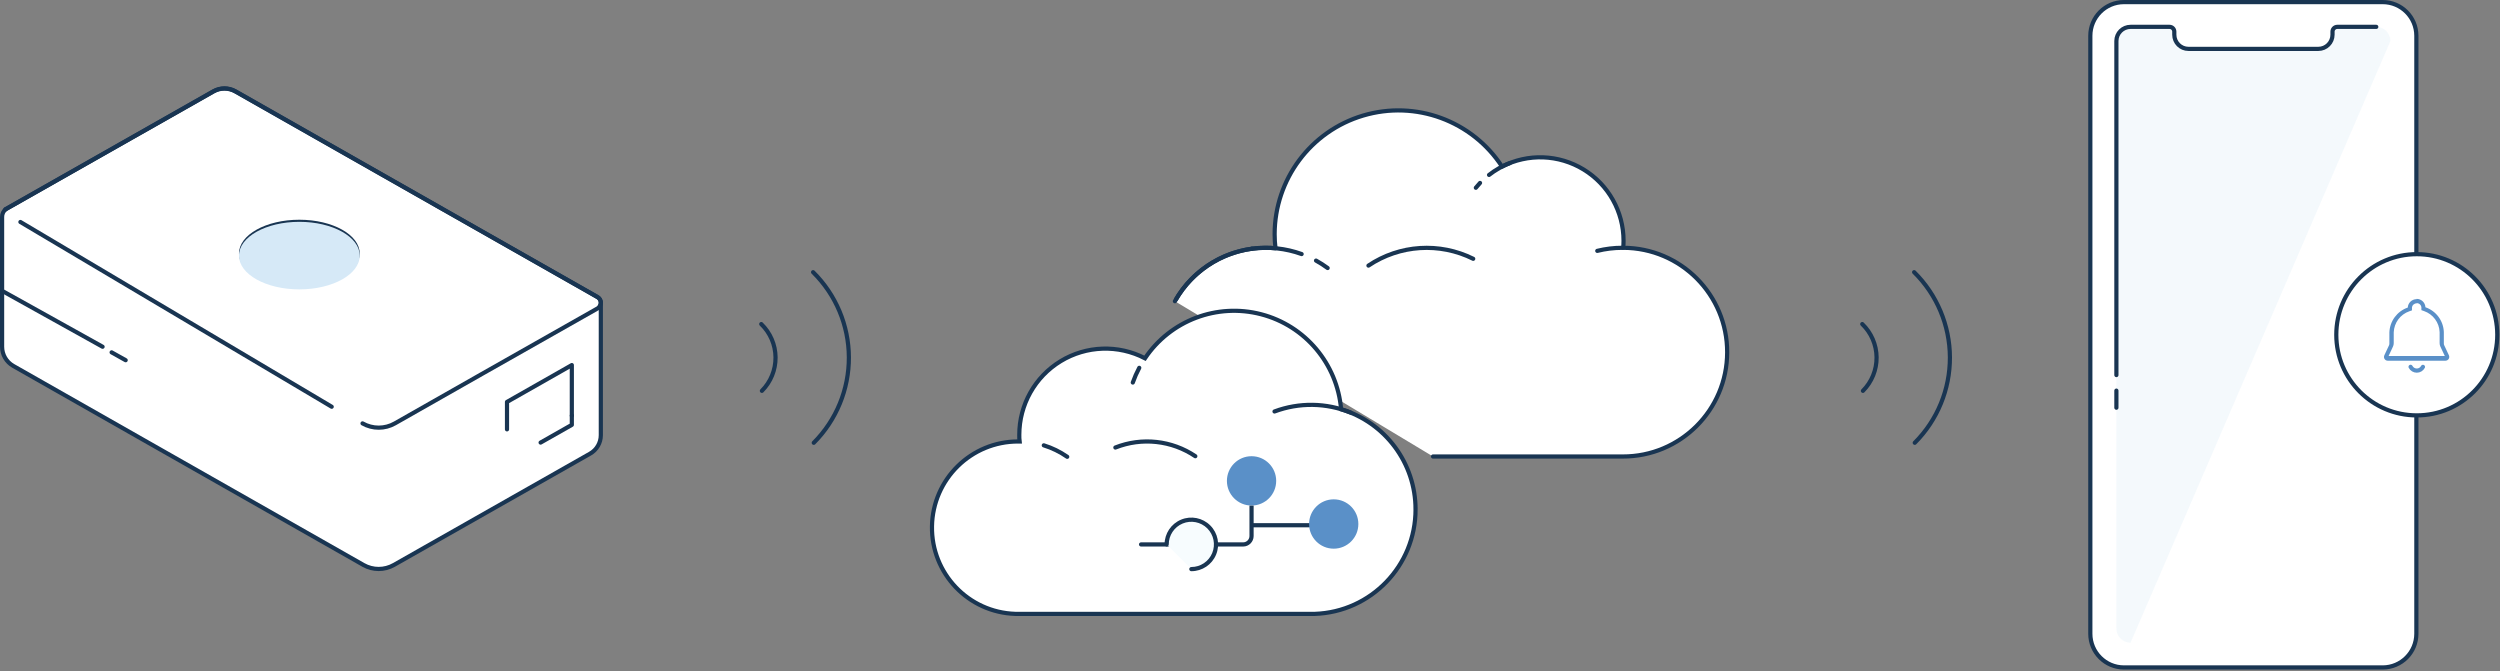 <svg height="250" viewBox="0 0 931 250" width="931" xmlns="http://www.w3.org/2000/svg"><rect x="0" y="0" width="931" height="250" fill="#808080" stroke="none"/><g fill="none" fill-rule="evenodd"><rect fill="#fff" height="247.781" rx="12.514" width="121.415" x="778.438" y=".781"/><path d="m887.339 1.562c6.477.009 11.726 5.264 11.734 11.75v222.719c-.017 6.482-5.261 11.733-11.734 11.75h-96.386c-6.477-.009-11.726-5.264-11.734-11.75v-222.719c0-6.489 5.254-11.75 11.734-11.75zm0-1.562h-96.386c-7.339.009-13.286 5.964-13.295 13.312v222.719c.009 7.349 5.956 13.304 13.295 13.312h96.386c7.339-.009 13.286-5.964 13.295-13.312v-222.719c-.009-7.349-5.956-13.304-13.295-13.312z" fill="#193552" fill-rule="nonzero"/><path d="m5.415 229.969c-1.402 0-2.745-.559-3.735-1.552-.99-.994-1.543-2.341-1.539-3.745v-218.766c0-2.917 2.361-5.281 5.274-5.281h14.527c.97.008 1.755.794 1.763 1.766v1.156c0 2.917 2.361 5.281 5.274 5.281h48.372c2.909-.009 5.266-2.368 5.274-5.281v-1.156c.008-.972.793-1.757 1.763-1.766h14.527c2.909.009 5.266 2.368 5.274 5.281z" fill="#d6e9f7" opacity=".25" transform="translate(788.003 9.375)"/><g stroke="#193552" stroke-width="1.56"><path d="m788.144 139.672v-124.391c0-2.917 2.361-5.281 5.274-5.281h14.527c.97.008 1.755.794 1.763 1.766v1.156c0 2.917 2.361 5.281 5.274 5.281h48.372c2.909-.009 5.266-2.368 5.274-5.281v-1.156c.008-.972.793-1.757 1.763-1.766h14.527" stroke-linecap="round"/><path d="m788.144 145.469v6.359" stroke-linecap="round"/><path d="m217.505 153.953.016.016"/><path d="m2.216 77.844 77.271-43.859c2.537-1.437 5.64-1.437 8.177 0l134.85 76.641c1.1.618 1.541 1.978 1.014 3.125l.218-.125v48.438c-.003 2.848-1.535 5.474-4.01 6.875l-73.058 41.453c-3.514 1.992-7.814 1.992-11.329 0l-130.403-74.125c-2.578-1.457-4.171-4.192-4.166-7.156v-48.281c-.025-1.167.509-2.276 1.436-2.984z" fill="#fff"/><g stroke-linecap="round"><path d="m1.326 108.609 36.872 20.516"/><path d="m41.569 131.219 5.227 2.922"/><path d="m135.006 157.672c3.735 2.126 8.312 2.126 12.046 0l32.394-18.406 43.067-24.406c.759-.434 1.228-1.242 1.228-2.117 0-.875-.469-1.683-1.228-2.117l-134.85-76.562c-2.537-1.437-5.64-1.437-8.177 0l-77.521 43.922"/><path d="m7.599 82.672 115.922 68.797"/></g></g><ellipse cx="111.475" cy="94.406" fill="#193552" rx="22.485" ry="12.578"/><ellipse cx="111.475" cy="95.188" fill="#d6e9f7" rx="22.485" ry="12.578"/><g stroke-linecap="round" stroke-width="1.56"><path d="m212.948 154.781v-18.828l-24.139 13.719v10.219" stroke="#193552" stroke-linejoin="round"/><path d="m201.323 164.812 11.625-6.594v-3.438" stroke="#193552" stroke-linejoin="round"/><path d="m283.494 120.688c3.358 3.246 5.274 7.707 5.318 12.381.044 4.674-1.788 9.17-5.084 12.479" stroke="#193552"/><path d="m302.796 101.359c8.482 8.373 13.277 19.788 13.324 31.714s-4.659 23.378-13.075 31.818" stroke="#193552"/><path d="m693.505 120.688c3.364 3.242 5.286 7.702 5.333 12.377.047 4.675-1.785 9.173-5.083 12.482" stroke="#193552"/><path d="m712.823 101.359c8.483 8.373 13.279 19.789 13.323 31.717.044 11.927-4.667 23.379-13.089 31.814" stroke="#193552"/><ellipse cx="900.009" cy="124.672" fill="#fff" rx="29.975" ry="30.016" stroke="#193552" stroke-linejoin="round"/><path d="m902.303 136.625c-.447.855-1.33 1.39-2.294 1.391-.97-.005-1.859-.546-2.309-1.406" stroke="#5a90c8" stroke-linejoin="round"/></g><path d="m900.009 112.891c.887.004 1.629.678 1.716 1.562v1.047l.983.344c3.356 1.161 5.659 4.261 5.805 7.812v4.141c-.002.438.094.87.281 1.266l1.654 3.516h-20.941l1.638-3.516c.185-.396.281-.828.281-1.266v-4.062c.146-3.552 2.449-6.652 5.805-7.812l.983-.344v-1.047c.088-.884.829-1.559 1.716-1.562zm-.078-1.484c-1.747.006-3.186 1.378-3.277 3.125-3.974 1.377-6.695 5.058-6.85 9.266v4.188c-.002.204-.045.406-.125.594l-1.748 3.734c-.21.438-.18.954.08 1.364.26.41.714.657 1.199.652h21.471c.485.002.937-.244 1.199-.653.262-.408.298-.922.096-1.363l-1.748-3.734c-.092-.184-.14-.388-.14-.594v-4.297c-.142-4.213-2.868-7.9-6.85-9.266-.091-1.747-1.529-3.119-3.277-3.125z" fill="#5a90c8" fill-rule="nonzero"/><g stroke="#193552" stroke-linecap="round" stroke-width="1.56"><g stroke-linejoin="round"><path d="m432.715 128.297c0 .938-.094 1.891-.094 2.844-.001 21.298 17.118 38.628 38.386 38.859h41.288" fill="#fff"/><path d="m533.658 170h70.639c21.433.052 38.849-17.304 38.901-38.766s-17.281-38.901-38.714-38.953c.078-.859.125-1.734.125-2.625-.001-10.838-5.639-20.892-14.881-26.534-9.241-5.642-20.75-6.055-30.371-1.091-11.147-17.085-32.176-24.812-51.714-19.001-19.537 5.811-32.944 23.78-32.969 44.188.001 1.744.105 3.487.312 5.219-1.17-.094-2.356-.156-3.558-.156-14.062-.008-27.028 7.601-33.892 19.891" fill="#fff"/><path d="m509.612 98.906c11.606-7.797 26.496-8.763 39.01-2.531"/><path d="m594.826 93.422c3.063-.758 6.207-1.141 9.362-1.141"/><path d="m554.52 65.141c2.369-1.855 4.998-3.351 7.802-4.438"/><path d="m549.605 69.922c.499-.625 1.045-1.219 1.56-1.797"/><path d="m437.943 111.469c6.034-10.282 16.443-17.227 28.243-18.844"/><path d="m460.537 168.453c-15.655-4.587-26.776-18.483-27.838-34.781"/><path d="m490.091 97.047c1.5.826 2.944 1.75 4.322 2.766"/><path d="m466.186 92.625c6.249-.831 12.605-.15 18.538 1.984"/></g><path d="m527.151 189.703c.004-17.202-11.27-32.366-27.728-37.297-1.432-16.93-13.377-31.113-29.801-35.383-16.424-4.27-33.75 2.304-43.226 16.398-9.939-5.154-21.841-4.746-31.405 1.077-9.563 5.822-15.403 16.216-15.407 27.423 0 .844 0 1.672.109 2.484h-.515c-17.524-.025-31.823 14.041-32.108 31.586-.286 17.545 13.547 32.071 31.063 32.617h111.506c20.929-.732 37.516-17.936 37.512-38.906z" fill="#fff"/><path d="m388.712 165.844c3.109.965 6.051 2.404 8.723 4.266"/><path d="m415.364 166.656c9.851-3.894 20.985-2.685 29.772 3.234"/><path d="m421.855 142.453c.663-1.881 1.466-3.709 2.403-5.469"/><path d="m474.628 153.234c9.174-3.43 19.3-3.279 28.368.422"/></g><ellipse cx="466.077" cy="179.078" fill="#5a90c8" rx="9.175" ry="9.188"/><path d="m462.956 203.531h-38.027c-.427-.008-.772-.353-.78-.781 0-.431.349-.781.78-.781h38.027c1.289-.009 2.332-1.053 2.341-2.344v-11.344h1.56v6.531h20.629c.431 0 .78.35.78.781s-.349.781-.78.781h-20.629v3.25c-.009 2.154-1.75 3.898-3.901 3.906z" fill="#193552"/><path d="m434.463 202.75c-.006-3.724 2.229-7.084 5.663-8.514 3.434-1.429 7.39-.646 10.021 1.985s3.421 6.59 1.999 10.031-4.774 5.685-8.493 5.685z" fill="#f7fcfe"/><path d="m443.654 212.719c-.431 0-.78-.35-.78-.781s.349-.781.78-.781c3.403-0 6.471-2.054 7.772-5.203 1.301-3.149.578-6.773-1.83-9.18-2.409-2.407-6.029-3.124-9.171-1.816-3.142 1.308-5.187 4.384-5.181 7.792 0 .431-.349.781-.78.781-.427-.008-.772-.353-.78-.781-.006-4.04 2.419-7.685 6.144-9.235 3.725-1.55 8.017-.7 10.872 2.154 2.855 2.854 3.711 7.15 2.168 10.883-1.542 3.733-5.179 6.167-9.213 6.167z" fill="#193552"/><ellipse cx="496.676" cy="195.141" fill="#5a90c8" rx="9.175" ry="9.188"/></g></svg>